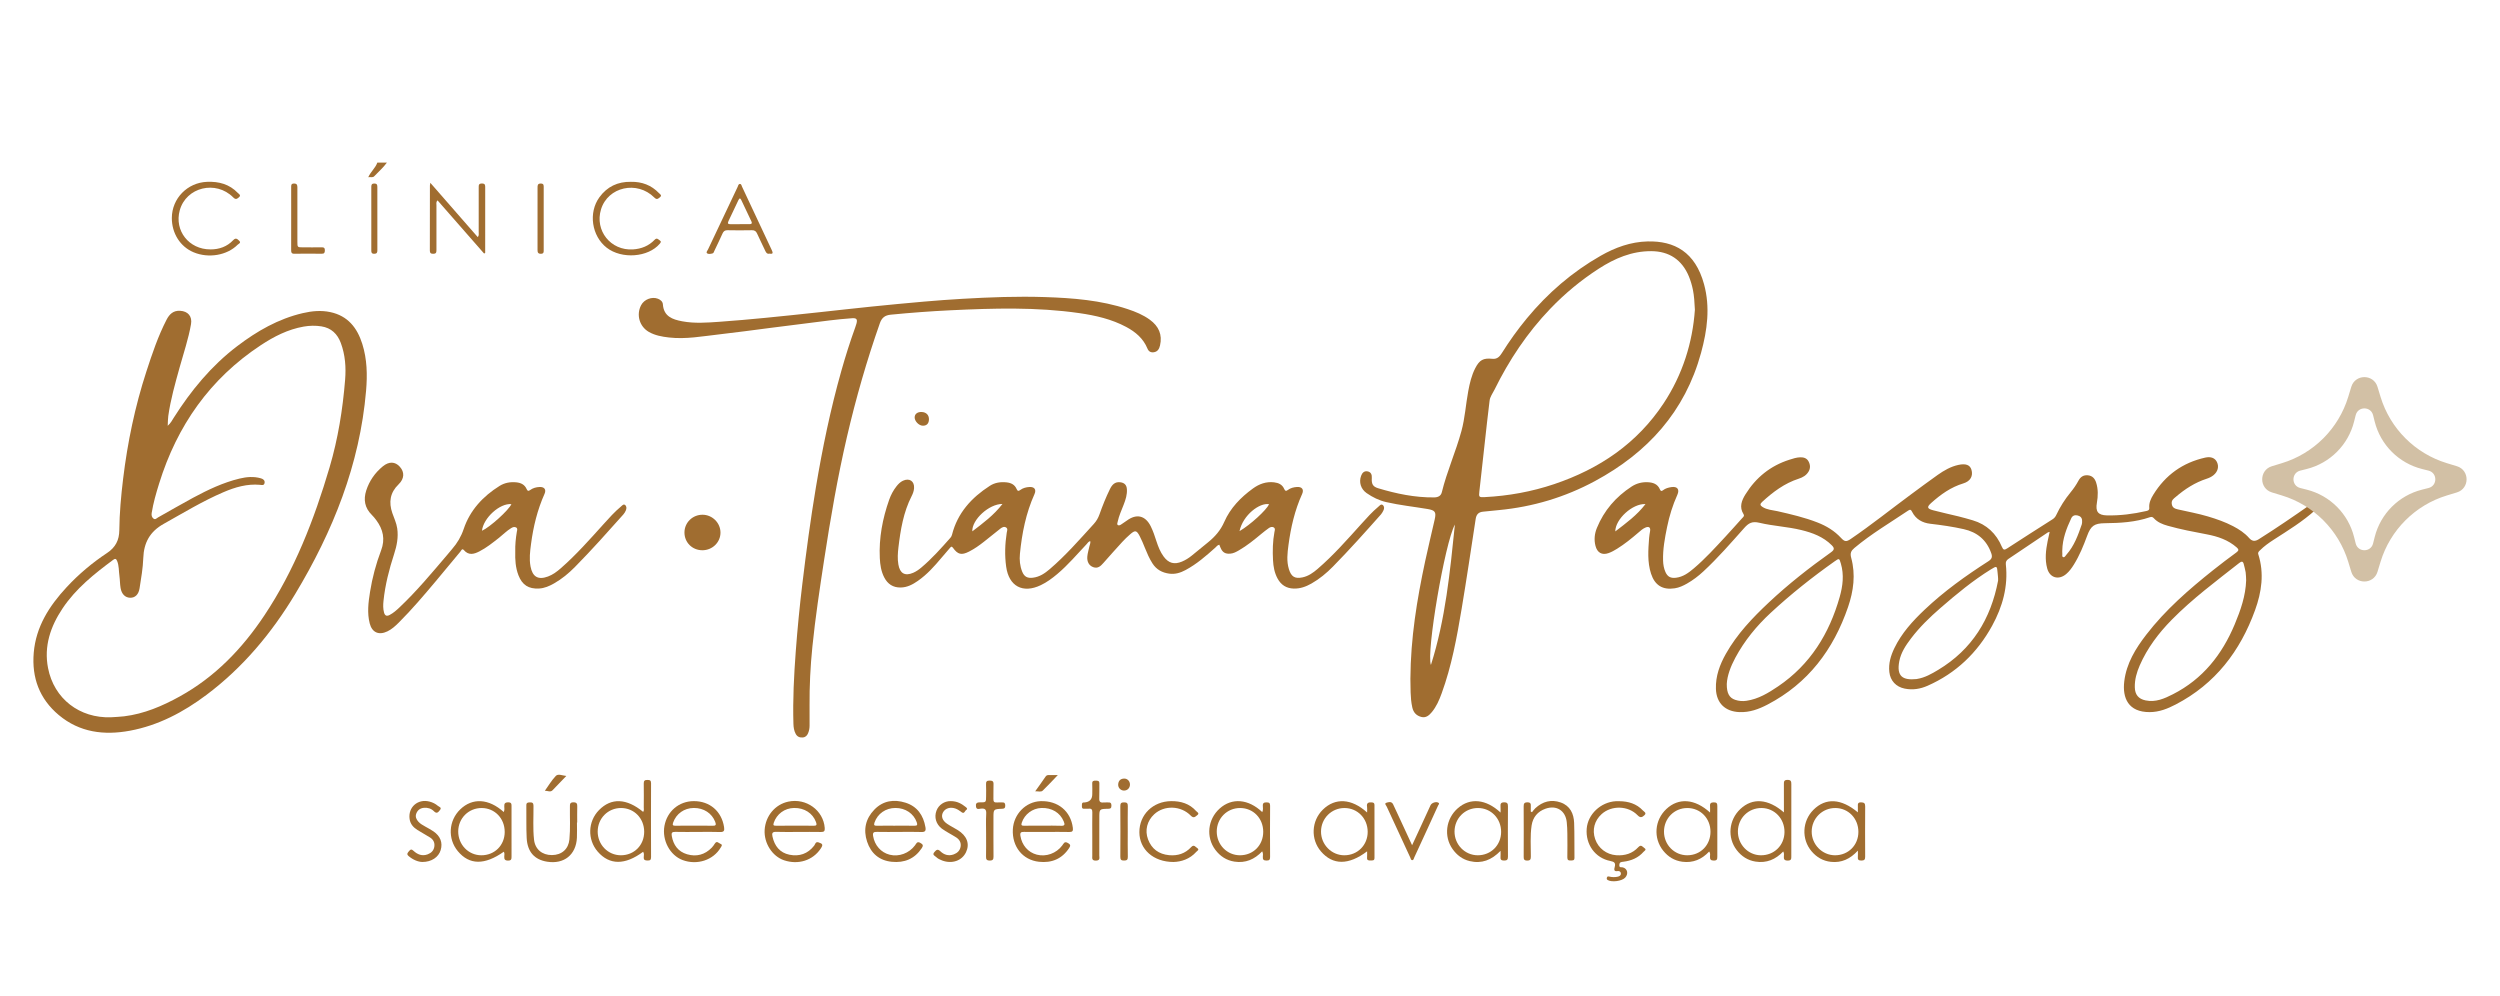<?xml version="1.0" encoding="UTF-8"?> <svg xmlns="http://www.w3.org/2000/svg" version="1.1" viewBox="0 0 3413.11 1360.34"><defs><style> .cls-1 { fill: #d2c0a5; } .cls-2 { fill: #a06d30; } </style></defs><g><g id="Layer_1"><g><path class="cls-2" d="M528.24,221.96c-4.94,6.92-11.46,12.38-17.2,18.56-2.23,2.4-5.05.87-8.27,1.4,3.48-7.75,9.91-12.65,12.38-19.96h13.09Z"></path><path class="cls-2" d="M2798.29,726.15c-1.46.43-2.11.47-2.56.77-17.93,12.05-35.82,24.16-53.77,36.16-2.79,1.87-3.87,4.08-3.5,7.46,3.28,30.03-4.43,57.75-18.72,83.78-20.26,36.93-49.26,64.75-88.06,81.88-10,4.41-20.34,6.12-31.3,3.92-11.78-2.36-19.65-10.69-20.98-22.62-1.3-11.68,1.92-22.34,6.89-32.65,9.91-20.53,24.99-37.05,41.32-52.51,26.59-25.18,56.27-46.38,87.01-66.11,4.88-3.13,5.69-5.94,3.9-11.02-6.37-18.07-19.15-28.67-37.54-32.8-15.06-3.38-30.32-5.57-45.67-7.35-10.72-1.24-19.66-6.11-24.78-16.22-1.27-2.51-2.24-3.9-5.22-1.9-24.82,16.7-50.66,31.92-73.67,51.23-4.5,3.78-6.04,7.05-4.28,13.49,6.2,22.68,3.18,45.22-4.32,67.1-19.91,58.08-54.52,104.21-109.89,133.12-12.04,6.29-24.43,10.88-38.5,10.3-19.38-.81-31.37-12.26-32-31.73-.56-17.41,5.26-33.06,13.63-47.9,15.17-26.92,36.22-49.01,58.54-69.97,26.64-25.02,55.35-47.53,85.1-68.69,4.89-3.48,4.5-5.88.8-9.58-11.53-11.53-26.16-16.93-41.46-20.68-18.85-4.62-38.45-5.44-57.23-9.92-9.92-2.36-14.7.34-20.75,7.13-18.06,20.27-35.85,40.84-55.82,59.33-6.85,6.35-14.26,11.99-22.41,16.61-5.19,2.95-10.61,5.45-16.54,6.37-16.47,2.56-27.24-3.98-32.42-19.9-5.21-16.02-3.86-32.48-2.65-48.88.23-3.15.86-6.26,1.35-9.39.75-4.73-1.49-6.68-6.03-4.88-3.92,1.55-7,4.45-10.16,7.16-9.18,7.89-18.58,15.51-28.87,21.91-3.68,2.29-7.55,4.47-11.62,5.92-9.07,3.23-15.54-.61-17.91-9.93-2.14-8.4-1.25-16.59,1.96-24.43,9.74-23.84,25.87-42.46,47.37-56.47,6.44-4.2,13.63-6.21,21.42-5.95,7.62.25,14.12,2.29,17.35,10.01.93,2.24,2.16,2.51,4.02,1.04,3.38-2.68,7.42-3.74,11.55-4.36,8.05-1.21,11.47,3.08,8.1,10.56-6.37,14.14-10.93,28.85-14.01,43.99-3.08,15.12-5.93,30.3-5.46,45.86.16,5.4,1.05,10.64,3.25,15.58,2.9,6.5,7.2,8.62,14.3,7.78,9.79-1.16,17.23-6.7,24.37-12.75,15.62-13.24,29.34-28.39,43.23-43.37,7.68-8.29,15.17-16.75,22.74-25.15,1.42-1.57,3.55-2.97,1.93-5.55-6.13-9.79-2.54-18.71,2.76-27.22,14.25-22.87,34.03-38.85,59.87-47.09,4.91-1.57,9.79-3.22,15-3.32,4.63-.09,8.76,1.22,11.1,5.52,2.52,4.62,2.84,9.46,0,14.14-3.04,5.02-7.77,7.77-13.2,9.51-19.53,6.29-35.43,18.23-50.28,31.91-3.16,2.91-2.55,4.65.66,6.72,6.24,4.02,13.54,4.2,20.42,5.77,18.52,4.23,37.02,8.52,54.76,15.46,12.13,4.74,23.08,11.34,32.02,21.02,4.92,5.33,7.22,5.57,13.31,1.42,28.2-19.21,54.8-40.58,82.24-60.81,12.13-8.94,24.2-17.96,36.5-26.65,8.59-6.07,17.68-11.31,28.16-13.61,10.02-2.19,15.88-.08,17.86,6.58,2.53,8.51-1.35,15.72-11.03,18.64-16.97,5.12-30.85,15.05-43.8,26.63-6.27,5.61-5.89,7.82,2.48,10.07,11.45,3.09,23.08,5.49,34.6,8.34,6.52,1.62,13,3.44,19.45,5.35,19.13,5.68,32.24,18.15,39.9,36.31,1.87,4.43,3.42,4.51,7.16,2.07,20.59-13.42,41.31-26.62,62.05-39.81,2.29-1.46,3.78-3.28,4.92-5.7,5.24-11.17,11.8-21.53,19.63-31.07,4.04-4.92,7.66-10.11,10.65-15.72,2.77-5.2,6.69-8.07,12.91-7.51,6.31.57,9.6,4.61,11.3,9.92,2.9,9.04,2.65,18.42,1.04,27.63-2.08,11.9,1.47,16.91,13.58,17.19,18.11.42,35.96-1.89,53.6-5.91,2.28-.52,4.63-1.01,4.33-4.46-.58-6.63,2.15-12.43,5.49-17.86,16.51-26.83,40.14-43.81,70.94-50.68,7.61-1.7,13.26.57,15.9,5.95,3.08,6.3,1.37,13.14-4.59,18.04-2.79,2.29-6,3.78-9.43,4.89-15.91,5.16-29.66,14.07-42.24,24.86-2.62,2.25-5.89,4.25-5.42,9.05.55,5.65,4.3,6.98,8.53,7.95,13.69,3.13,27.52,5.61,41,9.63,11.78,3.52,23.36,7.54,34.27,13.26,8.12,4.25,15.78,9.2,21.88,16.17,3.92,4.47,7.89,4.96,13.03,1.73,24.17-15.2,47.69-31.35,71.08-47.71,3.54-2.48,7.92-6.71,11.37-2.54,3.31,4-1.84,7.34-4.79,10.03-17.38,15.84-37.38,28.05-57.03,40.73-6.68,4.31-13.15,8.87-18.78,14.51-1.47,1.48-3.24,2.71-2.34,5.53,8.27,25.94,4.55,51.39-4.43,76.19-20.3,56.04-54.42,100.74-108.25,128.74-11.11,5.78-22.49,10.4-35.48,10.47-29.42.16-37.61-19.33-34.83-42.13,2.97-24.45,15.44-44.67,30.08-63.65,26.1-33.87,58.14-61.67,91.38-88.17,10.39-8.28,21-16.28,31.71-24.13,3.41-2.5,3.28-4.15.32-6.75-11.74-10.3-25.88-15.04-40.84-17.87-17.87-3.38-35.74-6.76-53.28-11.7-7.18-2.02-13.92-4.68-19.03-10.33-1.57-1.74-3.14-2.1-5.27-1.37-19.96,6.86-40.69,7.99-61.54,8.21-14.42.15-19.2,3.55-24.23,17.22-5,13.57-10.44,26.94-18.11,39.28-2.94,4.73-6.18,9.24-10.46,12.87-10.26,8.7-22.43,5.3-25.95-7.62-3.35-12.31-1.92-24.74.55-37.06.81-4.03,1.75-8.04,2.8-12.86ZM2357.47,933.77c-.1,12.83,3.53,19.04,11.54,21.7,4.93,1.64,10.02,2.06,15.24,1.3,16.4-2.38,30.16-10.81,43.4-19.78,43.81-29.7,69.78-71.9,83.99-122.04,4.26-15.04,6.09-30.22,1.57-45.58-2.14-7.28-2.25-7.4-8.33-3.11-30.61,21.64-59.93,44.91-87.43,70.39-19.3,17.88-35.83,38.06-48.31,61.34-6.41,11.95-11.11,24.46-11.67,35.77ZM3066.54,792.37c-.21-3.94-.14-7.53-.67-11.03-.55-3.69-1.69-7.3-2.54-10.95-.98-4.19-2.87-4.44-6.14-1.87-31.59,24.86-63.92,48.85-92.21,77.6-18.03,18.32-33.38,38.64-43.74,62.37-4.14,9.49-6.95,19.34-6.71,29.83.23,10.06,4.99,15.88,14.74,17.91,13.72,2.86,25.61-2.47,37.36-8.45,40.66-20.69,66.99-54.03,84.27-95.32,8.11-19.38,14.97-39.12,15.64-60.09ZM2727.87,792.69c.21-3.91-.4-7.44-.68-11-.74-9.16-1-9.36-8.98-4.42-24.71,15.27-47.02,33.71-68.88,52.69-14.69,12.75-28.66,26.26-40.45,41.83-7.07,9.35-13.6,19.09-15.87,30.89-4.04,20.97,4.85,26.33,23.72,24.39.19-.02.38-.11.58-.14,10.62-1.7,19.76-6.96,28.74-12.35,46.41-27.87,71.97-69.69,81.83-121.88ZM2815.53,751.17c0,1.39-.18,2.8.04,4.15.3,1.84-.94,4.59,1.2,5.3,2.02.67,3.15-1.95,4.41-3.36,10.67-11.98,15.93-26.72,21.01-41.53.49-1.44.34-3.13.36-4.71.04-4.3-2.53-6.51-6.38-7.37-3.7-.83-6.74.36-8.41,3.9-6.51,13.85-11.92,28.03-12.24,43.61ZM2246.5,688.18c-17.7-.95-41.22,20.58-41.24,37.34,14.81-11.37,29.55-22.07,41.24-37.34Z"></path><path class="cls-2" d="M228.98,581.3c4.42-3.99,6.09-7.6,8.16-10.87,23.62-37.29,51.36-70.98,86.7-97.85,27.01-20.54,56.06-37.28,89.53-45.08,12.44-2.9,25-4.11,37.68-1.38,23.82,5.11,36.57,21.31,43.54,43.31,6.63,20.95,7.05,42.4,5.2,64.06-8.61,100.8-45.23,191.92-96.86,277.63-31.96,53.06-71.16,100.16-121.06,137.57-31.39,23.54-65.6,41.69-104.55,48.92-35.11,6.51-68.55,2.45-97.01-21.35-26.42-22.1-37.12-50.97-34.25-85.07,3.02-35.83,21.33-64.05,44.93-89.53,16.51-17.82,35.08-33.38,55.28-46.77,11.45-7.59,16.47-17.56,16.61-30.82.24-23.59,2.38-47.07,5.21-70.45,6.02-49.75,16.22-98.65,31.74-146.37,7.83-24.08,15.87-48.09,27.52-70.69,3.87-7.5,9.07-12.77,18.5-12.26,10.76.58,16.77,7.54,14.93,18.19-3.46,20.12-10.1,39.41-15.53,59.02-6.07,21.9-12.33,43.76-15.51,66.33-.55,3.87-.47,7.84-.78,13.46ZM151.64,979.24c5.93-.42,11.89-.57,17.77-1.29,27.39-3.36,52.26-14.01,76.1-27.2,48.11-26.62,85.07-65.05,115.28-110.35,41.5-62.23,68.13-131.08,89.16-202.32,11.52-39.01,17.93-78.99,21.21-119.47,1.39-17.12.19-34.02-5.84-50.31-4.62-12.48-13.12-20.62-26.54-22.74-8.06-1.28-16.21-1.09-24.26.33-21.49,3.79-40.46,13.52-58.42,25.36-69.58,45.88-114.38,110-138.88,188.97-4.1,13.21-7.98,26.49-10.14,40.19-.47,2.98.06,5.65,2.4,7.54,2.55,2.06,4.42-.51,6.32-1.57,15.91-8.88,31.62-18.13,47.67-26.75,20.25-10.87,40.96-20.8,63.47-26.24,9.71-2.35,19.58-3.21,29.35-.34,2.91.85,5.64,2.71,4.91,6.41-.74,3.78-4.05,2.62-6.34,2.42-17.52-1.53-33.76,3.21-49.55,9.97-28.48,12.18-54.87,28.28-81.83,43.35-18.87,10.55-27.13,25.67-27.87,46.75-.48,13.77-2.94,27.5-5.05,41.17-1.35,8.75-6.34,13.17-12.99,12.95-6.64-.22-11.52-4.92-12.95-13.3-.93-5.45-.81-11.07-1.58-16.55-.96-6.81-.43-13.85-3.16-20.42-1.22-2.95-2.57-3.56-5.26-1.56-25.86,19.2-51,39.15-69.17,66.33-16.52,24.71-25.66,51.52-19.87,81.42,8.13,41.99,43.05,68.8,86.06,67.26Z"></path><path class="cls-2" d="M1925.55,926.26c.32-55.34,8.98-107.78,20.11-159.89,4.09-19.13,8.77-38.12,13.06-57.21,2.29-10.19.63-12.5-9.91-14.27-18.72-3.13-37.64-5.13-56.17-9.37-9.77-2.24-18.66-6.59-26.85-12.3-7.9-5.5-10.8-14.81-7.55-23.61,1.51-4.1,4.28-7.01,8.93-6.06,4.66.95,5.99,4.56,5.69,9.06-.54,8.24,1.45,11.79,8.7,13.97,24.93,7.5,50.23,12.79,76.46,12.5,5.27-.06,9.21-2.04,10.42-7.02,6.96-28.48,19.07-55.3,26.77-83.54,4.87-17.85,5.91-36.26,9.28-54.32,2.03-10.91,4.49-21.7,9.65-31.64,5.75-11.1,10.85-13.99,23.27-12.71,6.46.67,9.91-2.9,12.89-7.65,10.43-16.65,21.84-32.59,34.37-47.72,28.48-34.38,61.73-63.13,100.61-85.29,19.92-11.35,41.08-19.04,64.1-19.59,36.66-.88,65.02,14.41,77.04,58.37,8.63,31.56,4.39,62.82-4.05,93.71-21.91,80.16-72.98,136.36-144.96,175.15-40.93,22.06-84.64,35.13-130.95,39.55-7.29.7-14.57,1.46-21.86,2.19-5.97.59-9,3.77-9.92,9.81-6.27,41.03-12.37,82.09-19.22,123.02-6.52,38.99-13.63,77.9-27.25,115.23-3.33,9.13-7.15,18.08-13.46,25.64-3.66,4.38-7.93,8.15-14.26,6.54-6.7-1.71-10.81-6.04-12.35-12.99-3.04-13.69-2.18-27.58-2.61-39.57ZM2313.94,422.89c-.56-10.53-1-18.83-2.66-26.99-1.3-6.39-3.1-12.67-5.62-18.71-9.4-22.56-26.9-34.2-51.29-34.3-26.58-.11-49.78,9.83-71.58,23.88-24.26,15.64-46.34,33.94-66.31,54.77-31.4,32.75-56.21,70.03-76.19,110.63-2.42,4.92-6.03,9.32-6.66,15.09-1.05,9.63-2.33,19.23-3.4,28.86-3.53,31.63-6.97,63.27-10.54,94.89-.86,7.59-.56,8.07,7.33,7.67,32.38-1.65,64.04-7.37,94.77-17.71,61.69-20.76,113.28-55.51,149.56-110.48,25.94-39.3,39.48-82.89,42.6-127.6ZM1986.29,716.12c-13.72,25.11-39.33,175.07-32.73,191.7,19.87-62.36,26.08-127.09,32.73-191.7Z"></path><path class="cls-2" d="M1664.73,743.67c-2.65.47-3.85,2.47-5.43,3.88-12.71,11.39-25.55,22.6-40.73,30.71-6.92,3.7-14.1,6.02-22.21,4.91-9.81-1.34-17.55-5.55-22.98-14.01-4.31-6.72-7.39-13.97-10.36-21.32-2.14-5.31-4.32-10.64-6.95-15.72-4.31-8.31-6.35-8.66-13.23-2.59-3.71,3.27-7.33,6.69-10.67,10.34-8.7,9.5-17.28,19.12-25.8,28.78-3.7,4.2-7.52,7.9-13.73,5.69-5.8-2.06-8.9-7.38-8.16-14.87.44-4.49,1.83-8.88,2.75-13.32.5-2.42,1.88-4.71,1.25-7.43-2.53.54-3.55,2.65-5,4.19-13.07,13.83-25.35,28.42-39.97,40.72-6.99,5.89-14.3,11.31-22.6,15.27-24.58,11.74-43.56,1.52-47.25-25.36-2.12-15.43-1.59-30.78.77-46.13.37-2.38,1.87-5.41-.67-7.16-2.86-1.97-5.81-.25-8.18,1.6-7.49,5.86-14.82,11.92-22.3,17.8-6.39,5.03-13.03,9.74-20.31,13.42-10.31,5.22-15.32,4.08-21.95-5.24-1.84-2.58-2.85-1.18-4.03.17-3.92,4.48-7.8,8.98-11.62,13.54-9.69,11.58-19.74,22.8-32.23,31.5-7.04,4.9-14.47,8.91-23.45,9.05-10.47.17-17.74-4.68-22.45-13.73-4.3-8.26-5.63-17.33-6.07-26.41-1.31-27.44,3.72-53.95,12.82-79.75,2.32-6.57,5.59-12.68,9.9-18.19,2.45-3.14,5.21-5.98,8.91-7.7,8.81-4.09,15.83.61,15.15,10.21-.27,3.79-1.55,7.32-3.28,10.7-11.27,22.07-15.21,46.03-18.08,70.25-.91,7.67-1.39,15.33-.09,23.08,2.07,12.29,8.9,16.31,20.2,11.47,4.05-1.74,7.62-4.23,10.97-7.04,14.64-12.27,27.25-26.53,39.88-40.77,1.07-1.21,1.77-2.52,2.18-4.13,7.5-29.77,26.6-50.68,51.68-66.84,6.88-4.43,14.7-5.57,22.85-4.7,6.17.66,11.15,3.15,13.64,8.99,1.41,3.32,2.8,3.04,5.23,1.27,3.62-2.64,7.92-3.69,12.29-3.94,6.86-.39,9.73,3.46,6.91,9.73-11.68,25.93-17.11,53.35-19.87,81.43-.82,8.39-.05,16.64,3.13,24.49,2.82,6.95,7.16,9.1,14.54,8.21,9.12-1.1,16.3-5.95,22.96-11.65,21.92-18.74,40.8-40.46,60.17-61.69,3.55-3.89,6.03-8.12,7.79-13.09,4.15-11.75,8.79-23.33,14.28-34.53,2.82-5.77,6.69-10.34,14.24-9.35,5.59.74,8.5,3.73,8.91,9.29.56,7.52-1.73,14.46-4.39,21.31-3,7.74-6.5,15.3-8.23,23.48-.32,1.52-1.23,3.39.29,4.4,1.33.87,3.1.08,4.45-.81,2.64-1.74,5.29-3.47,7.83-5.35,13.23-9.8,25.26-6.95,32.63,7.81,3.28,6.57,5.52,13.54,7.79,20.49,2.4,7.36,5.2,14.54,9.84,20.83,6.73,9.11,14.52,11.26,24.99,6.85,4.77-2.01,9.15-4.75,13.18-8,7.56-6.09,15.04-12.3,22.57-18.42,9.4-7.65,16.94-16.2,22.03-27.83,8.22-18.81,22.44-33.45,39.07-45.51,8.58-6.22,18.04-9.74,28.95-8.45,6.15.73,11.15,3.07,13.71,8.9,1.34,3.05,2.6,3.4,5.19,1.46,3.59-2.69,7.9-3.72,12.27-4.01,6.89-.45,9.87,3.41,7.07,9.59-10.06,22.2-15.44,45.64-18.63,69.63-1.46,10.97-2.79,22.01.58,32.97,3.17,10.3,8.12,13.46,18.63,11.22,8-1.7,14.47-6.32,20.52-11.51,21.71-18.67,40.54-40.16,59.67-61.35,7.44-8.24,14.82-16.55,23.39-23.67,1.65-1.37,3.62-4.13,5.96-2.22,2.29,1.87,2.22,4.96.73,7.66-.95,1.72-1.82,3.55-3.11,5-21.46,24.16-42.98,48.27-65.63,71.33-8.77,8.93-18.38,16.92-29.33,23.14-7.51,4.26-15.35,7.16-24.23,6.91-10.12-.29-17.3-4.97-22.05-13.66-4.27-7.82-5.8-16.44-6.25-25.13-.66-12.86-.42-25.73,1.95-38.48.37-1.97,1.5-4.54-.74-6.05-2.44-1.64-5.04-.64-7.2.93-3.37,2.44-6.67,4.97-9.86,7.63-9.76,8.12-19.59,16.13-30.62,22.51-3.77,2.18-7.58,4.3-12.1,4.61-6.67.45-10.37-1.78-13.02-7.98-.61-1.43-1.17-2.88-1.74-4.3ZM1368.62,688.02c-18.51-.1-41.91,21.64-41.19,37.41,14.66-11.22,29.26-21.92,41.19-37.41ZM1692.24,725.14c14.8-8.67,36.54-28.56,40.42-36.77-12.91-2.46-35.78,14.8-40.42,36.77Z"></path><path class="cls-2" d="M1105.25,963.83c0,8.92-.04,17.84.02,26.75.02,3.63-.65,7.1-2.02,10.41-1.37,3.3-3.55,5.59-7.48,5.85-4.2.28-7.41-1.18-9.41-4.86-2.32-4.27-2.99-8.97-3.14-13.75-.98-33.11.74-66.11,3.2-99.13,2.28-30.59,5.27-61.11,8.93-91.54,5.31-44.15,11.2-88.24,18.54-132.12,8.97-53.64,19.95-106.81,34.76-159.16,5.65-19.98,11.89-39.77,18.96-59.3.61-1.67,1.17-3.36,1.64-5.08,1.62-5.89.32-7.88-5.9-7.45-10.46.72-20.91,1.78-31.32,3.06-26.71,3.27-53.4,6.72-80.09,10.12-23.36,2.97-46.68,6.27-70.07,8.87-22.78,2.54-45.48,6.91-68.61,4.24-9.5-1.1-18.83-2.74-27.27-7.51-12.95-7.33-17.62-23.43-10.72-36.58,4.18-7.98,14.7-11.99,22.94-8.82,3.63,1.39,6.53,3.97,6.78,7.62,1.16,16.62,13.16,20.7,26.39,23.19,16.72,3.14,33.61,1.87,50.39.7,21.13-1.47,42.24-3.4,63.33-5.43,24.43-2.36,48.83-5.02,73.24-7.62,24.01-2.56,47.99-5.34,72.02-7.78,23.83-2.43,47.69-4.7,71.55-6.78,17.37-1.51,34.76-2.78,52.16-3.79,37.42-2.17,74.89-3.6,112.37-2.37,38.24,1.26,76.33,4.22,113.01,16.4,10.75,3.57,21.21,7.84,30.42,14.57,11.99,8.76,17.31,20.31,13.81,35.19-1.05,4.46-3.09,8.24-8.15,9.12-4.26.75-7.32-.89-9-4.98-5.64-13.75-16.24-22.71-28.95-29.5-20.02-10.69-41.81-15.67-64-18.88-58.38-8.44-117.01-6.69-175.67-3.91-27.32,1.3-54.56,3.37-81.77,6.02-7.91.77-12.24,4.05-14.93,11.69-17.85,50.76-32.66,102.37-44.84,154.77-12.9,55.47-22.54,111.54-31.16,167.81-6.05,39.48-12.03,78.97-16.08,118.7-2.75,26.99-4.11,54.1-3.9,81.26Z"></path><path class="cls-2" d="M703.46,753.27c-.24-9.14.63-18.18,2.14-27.18.33-1.97,1.5-4.52-.95-5.95-2.28-1.33-4.6-.43-6.73.85-6.16,3.7-11.13,8.91-16.73,13.31-8.58,6.73-17.09,13.6-26.85,18.57-7.21,3.67-14.45,5.76-20.98-1.79-2.55-2.95-3.68.63-4.79,1.95-11.21,13.36-22.21,26.9-33.44,40.25-16.34,19.41-32.72,38.79-50.72,56.73-4.64,4.62-9.45,9.04-15.45,11.94-11.73,5.66-20.99,1.67-24.21-10.86-3.68-14.33-1.82-28.76.45-43.03,3.08-19.36,8.16-38.31,15.1-56.61,5.81-15.33,2.75-28.66-6.56-41.26-1.88-2.54-3.89-5.04-6.14-7.25-9.68-9.53-11.61-20.88-7.58-33.34,4.25-13.11,11.93-24.14,22.57-32.87,8.56-7.02,16.86-6.61,23.22.44,6.76,7.49,6.32,16.39-1.7,24.15-11.64,11.26-13.6,24.37-8.47,39.19,2.38,6.89,5.6,13.47,6.67,20.84,1.76,12.1-.53,23.62-4.23,34.99-6.79,20.91-12.27,42.11-14.51,64.04-.55,5.33-.7,10.67.75,15.94,1.18,4.29,3.65,5.34,7.57,3.3,5.17-2.68,9.45-6.52,13.63-10.47,23.53-22.25,44.19-47.11,65.13-71.72,2.18-2.57,4.28-5.21,6.49-7.75,7.13-8.19,12.36-16.91,15.99-27.67,8.55-25.4,26.19-44.42,48.88-58.6,6.92-4.33,14.64-5.71,22.82-4.91,6.41.62,11.5,3.13,14.16,9.18,1.22,2.78,2.39,3.11,4.77,1.36,3.78-2.79,8.24-3.96,12.82-4.18,6.58-.31,9.5,3.45,6.87,9.33-9.79,21.86-15.35,44.82-18.46,68.45-1.34,10.2-2.63,20.36-.69,30.71,2.66,14.18,10.34,18.79,23.9,13.7,6.59-2.48,12.16-6.63,17.4-11.21,21.1-18.45,39.6-39.41,58.32-60.18,7.57-8.39,15.08-16.84,23.8-24.09,1.56-1.3,3.51-3.77,5.53-2.24,2.32,1.75,2.4,4.72,1.14,7.6-.89,2.03-1.98,3.86-3.44,5.5-21.63,24.27-43.25,48.56-66.09,71.7-8.51,8.62-17.83,16.34-28.43,22.36-6.41,3.64-13.05,6.6-20.61,6.99-14.13.73-22.88-4.81-28.02-18.11-4-10.34-4.66-21.18-4.35-32.12ZM658,724.62c10.74-4.77,36.59-28.15,40.21-36.37-15.78-1.53-38.27,18.81-40.21,36.37Z"></path><path class="cls-2" d="M2435.49,1109.15c0-13.49.07-25.96-.04-38.42-.03-3.51,0-5.94,4.83-6,4.92-.06,5.34,2.13,5.33,6.11-.12,32.69-.09,65.38-.03,98.07,0,3.43.15,5.97-4.75,6-4.8.03-5.78-1.87-5.39-5.99.17-1.87.52-3.9-.88-6.44-10.4,10.9-22.79,16.21-37.83,13.81-10.74-1.71-19.17-7.24-25.7-15.74-13.07-17.01-10.88-41.17,5-56.07,16.58-15.56,37.71-14.17,59.49,4.66ZM2403.93,1167.66c18.2.17,32.13-13.46,32.34-31.61.21-18.23-13.48-32.7-31.15-32.91-17.95-.21-32.13,13.61-32.46,31.63-.33,17.87,13.79,32.73,31.26,32.89Z"></path><path class="cls-2" d="M878.07,1108.44c1.51-1.94.8-4.2.82-6.28.08-10.89.16-21.78-.01-32.67-.06-3.75,1.54-4.7,4.98-4.67,3.27.03,5.01.46,4.99,4.48-.15,33.66-.15,67.32,0,100.98.02,3.91-1.51,4.58-4.89,4.54-3.28-.04-5.28-.56-5.1-4.51.11-2.43.83-5.1-.85-7.42-24.73,18.42-45.91,18.32-61.99-.21-14.26-16.43-13.51-41.13,1.72-56.67,16.75-17.08,37.66-16.26,60.34,2.43ZM815.99,1135.26c-.02,18.01,14.05,32.39,31.71,32.39,18.14,0,31.81-13.8,31.77-32.1-.04-18.35-13.69-32.37-31.55-32.42-17.85-.04-31.9,14.1-31.92,32.12Z"></path><path class="cls-2" d="M2048.62,1109.31c0-3.5.17-5.85-.04-8.17-.34-3.79.51-5.78,5.03-5.76,4.43.01,5.15,1.83,5.12,5.69-.15,22.78-.16,45.56.01,68.33.03,4.07-1.07,5.48-5.29,5.48-4.12,0-5.22-1.57-4.87-5.26.2-2.11.04-4.26.04-8.03-12.33,12.74-25.93,17.92-42.16,14.01-9.88-2.38-17.51-8.19-23.31-16.38-12.37-17.44-9.23-41.51,7.18-55.84,16.61-14.5,38.34-12.63,58.28,5.92ZM2017.44,1167.66c18.1.04,31.97-13.85,31.96-32,0-18.25-13.78-32.46-31.54-32.52-17.86-.07-31.97,14.02-32.08,32.02-.11,17.89,14.09,32.46,31.66,32.5Z"></path><path class="cls-2" d="M1866.44,1109.24c0-3.23.31-5.44-.06-7.52-1.03-5.84,2.1-6.64,6.8-6.23,2.59.23,3.32,1.4,3.31,3.79-.05,23.96-.08,47.92.02,71.87.02,4.18-2.73,3.48-5.24,3.58-2.78.12-5.23.05-4.88-3.9.23-2.65.04-5.34.04-8.56-25.33,19.14-46.83,18.98-63.02.11-14.26-16.63-13.1-41.64,2.65-57.07,16.82-16.48,39.18-15.34,60.36,3.92ZM1835.37,1167.66c18.08,0,31.95-13.99,31.86-32.11-.09-18.27-13.87-32.37-31.66-32.41-17.77-.04-32,14.23-32.05,32.13-.05,17.8,14.3,32.4,31.85,32.39Z"></path><path class="cls-2" d="M1428.94,1135.8c-10.3,0-20.61.12-30.91-.06-4.03-.07-5.64.76-4.92,5.37,1.97,12.63,10.35,22.58,22.41,25.7,12.71,3.3,26.62-1.74,34.73-12.58,1.9-2.54,2.92-6.15,7.66-3.35,3.4,2,4.05,3.38,1.85,6.74-9.84,15.04-24.01,20.84-41.34,18.91-22.35-2.49-36.8-20.72-35.64-44.12,1.04-20.94,17.7-37.93,37.86-38.63,23.84-.82,41.32,13.75,44.07,36.52.5,4.11-.49,5.68-4.87,5.57-10.3-.25-20.6-.08-30.91-.07ZM1424,1127.28c8.1,0,16.22-.3,24.3.1,5.71.29,5.69-1.77,3.88-6.1-4.92-11.81-16.2-18.69-30.43-18.19-12.2.43-22.97,8.56-26.76,20.02-.99,2.99-.65,4.29,2.92,4.22,8.69-.18,17.39-.06,26.09-.05Z"></path><path class="cls-2" d="M1227.52,1135.8c-10.1,0-20.21.16-30.31-.07-4.34-.1-5.99.81-5.2,5.67,2.02,12.49,10.58,22.48,22.64,25.51,12.65,3.18,26.54-2,34.64-12.89,1.76-2.37,2.65-5.84,7.19-3.27,3.61,2.04,4.37,3.54,2,7.11-9.8,14.75-23.77,20.4-40.89,18.71-17.19-1.69-28.5-11.51-33.8-27.53-5.4-16.33-2.09-31.42,10.07-43.86,11.91-12.19,26.74-14.22,42.29-9.34,16.1,5.06,24.49,17.15,27.31,33.52.84,4.9-.37,6.71-5.63,6.52-10.09-.37-20.2-.11-30.31-.1ZM1222.17,1127.28c8.7,0,17.4-.16,26.09.07,4.24.11,4.5-1.37,3.27-4.87-4.18-11.8-15.43-19.44-29.02-19.41-13.4.03-24.45,7.86-28.62,19.95-1.28,3.71-.03,4.38,3.38,4.32,8.3-.16,16.6-.05,24.9-.05Z"></path><path class="cls-2" d="M952.74,1135.8c-10.3,0-20.61.17-30.91-.08-4.39-.1-5.43,1.4-4.7,5.57,2.15,12.41,8.72,21.39,20.84,24.98,12.74,3.78,24.29.69,33.73-8.97,1.64-1.68,2.99-3.69,4.29-5.68,2.76-4.22,5.09-.52,7.5.37,3.55,1.31,1.46,3.4.44,5.14-10.04,17.19-32.25,24.45-52.03,17.05-17.33-6.49-28.28-27.08-24.77-46.59,3.6-19.99,19.84-33.76,39.93-33.86,21.95-.11,38.16,13.85,41.47,35.47.7,4.59.1,6.93-5.46,6.71-10.09-.41-20.21-.12-30.31-.11ZM947.73,1127.28c8.3,0,16.61-.19,24.9.08,4.51.15,5.48-1.02,3.81-5.34-4.53-11.74-15.63-19.08-29.35-18.95-13.07.13-23.81,7.85-28.07,19.85-1.26,3.55-.4,4.49,3.22,4.41,8.49-.18,17-.06,25.49-.06Z"></path><path class="cls-2" d="M1089.96,1135.8c-10.11,0-20.22.26-30.31-.11-5.26-.19-6.02,1.96-5.05,6.35,2.83,12.94,10.03,22.2,23.25,24.88,13.41,2.71,25.02-1.25,33.72-12.43,1.46-1.87,1.72-5.75,5.83-4.46,6,1.88,6.54,3.32,3.01,8.6-10.73,16.07-30.56,22.38-49.92,15.88-16.19-5.44-27.71-23.48-26.56-41.57,1.22-19.07,14.3-34.68,32.27-38.51,24.48-5.22,47.97,11.87,49.76,35.94.32,4.29-.91,5.58-5.09,5.49-10.3-.21-20.61-.07-30.91-.06ZM1085.03,1127.28c8.51,0,17.03-.2,25.54.08,4.56.15,4.81-1.41,3.43-5.14-4.42-11.96-15.81-19.38-29.87-19.15-12.99.22-23.76,8.28-27.79,20.32-1.25,3.73.26,3.94,3.16,3.91,8.51-.08,17.03-.03,25.54-.03Z"></path><path class="cls-2" d="M687.75,1108.62c1.28-2.8.85-5.21.72-7.5-.22-3.84.74-5.66,5.17-5.74,4.92-.09,4.74,2.54,4.72,5.97-.08,22.58-.09,45.16.01,67.74.02,3.57-.08,5.88-4.86,5.82-4.58-.06-5.21-2.09-5.05-5.8.09-2.06.71-4.31-.67-6.29-26.19,18.49-47.01,18.21-62.77-.79-14.06-16.94-12.61-41.69,3.35-57.06,16.7-16.08,38.93-14.82,59.38,3.66ZM689.04,1135.79c.04-18.41-13.49-32.52-31.3-32.65-17.91-.13-32.06,13.9-32.16,31.89-.1,18.04,13.9,32.55,31.48,32.63,18.2.08,31.95-13.61,31.99-31.87Z"></path><path class="cls-2" d="M1723.3,1108.71c1.43-3.14.89-5.94.77-8.61-.18-3.83,1.6-4.68,5-4.65,3.28.03,4.96.57,4.93,4.55-.19,23.37-.17,46.75-.02,70.12.02,3.68-1.16,4.71-4.73,4.73-3.78.02-5.46-1.02-5.18-5.02.16-2.26.65-4.69-.88-7.55-10.38,11.02-22.78,16.37-37.81,14.06-10.94-1.68-19.54-7.33-26.13-16.09-13.05-17.35-10.47-41.7,5.91-56.42,16.64-14.96,39.12-13.22,58.15,4.88ZM1724.62,1135.58c-.03-18.4-13.62-32.39-31.51-32.44-17.86-.05-31.93,14.08-31.95,32.1-.02,18.01,14.05,32.41,31.69,32.42,18.16.01,31.8-13.75,31.77-32.08Z"></path><path class="cls-2" d="M2334.66,1109.32c0-3.78.18-6.31-.04-8.81-.36-3.97,1.42-5.02,5.18-5.1,4.12-.08,4.8,1.67,4.78,5.29-.14,22.95-.13,45.91-.01,68.87.02,3.54-.51,5.32-4.74,5.32-4.34,0-5.5-1.68-5.25-5.61.13-2.07.66-4.34-1.11-6.77-9.96,10.67-22.06,15.91-36.67,13.98-10.71-1.41-19.34-6.67-26.08-15.05-13.78-17.13-11.91-41.76,4.28-56.95,16.66-15.62,38.81-14.18,59.64,4.82ZM2271.75,1135.39c.03,18,14.14,32.31,31.83,32.27,18.09-.03,31.73-13.92,31.65-32.22-.08-18.34-13.77-32.3-31.68-32.29-17.82,0-31.82,14.2-31.8,32.25Z"></path><path class="cls-2" d="M2536.46,1109.04c0-3.07.08-5.54-.02-8.01-.13-3.16-.23-5.77,4.4-5.63,3.96.12,5.62,1.09,5.59,5.38-.17,22.97-.15,45.95-.02,68.93.02,3.83-1.21,5.12-5.11,5.16-3.99.04-5.3-1.34-4.88-5.14.25-2.28.05-4.61.05-8.45-10.58,11.57-22.45,16.9-36.81,15.35-10.74-1.16-19.47-6.24-26.44-14.45-13.99-16.5-12.84-41.32,2.64-56.67,16.71-16.56,37.72-15.54,60.6,3.55ZM2505.24,1167.66c18.17.02,31.96-13.8,31.92-32.01-.04-18.33-13.72-32.44-31.53-32.51-17.76-.07-32.11,14.19-32.22,32.04-.11,17.72,14.34,32.46,31.83,32.48Z"></path><path class="cls-2" d="M660.94,346.18c-21.15-24.15-42.3-48.3-63.59-72.61-2.32,2.43-1.49,4.71-1.49,6.73-.07,20.41-.1,40.82,0,61.23.02,3.42-.75,5.05-4.6,4.96-3.36-.08-4.43-1.16-4.41-4.51.11-29.52.07-59.05.09-88.57,0-.71.19-1.43.54-3.85,22.18,25.4,43.41,49.7,64.82,74.22,1.94-2.63,1.23-4.87,1.24-6.92.06-20.21.07-40.42.01-60.63,0-3.16-.24-5.71,4.4-5.71,4.57,0,4.48,2.42,4.48,5.65-.06,29.71-.03,59.42-.03,89.13-.49.29-.97.58-1.46.87Z"></path><path class="cls-2" d="M2210.79,1093.83c12.33.12,23.51,3.43,32.16,12.68,1.45,1.54,5.54,3.33,2.14,6.41-2.7,2.45-5.22,4.42-9.27.21-12.89-13.41-35.62-13.89-49.12-1.76-9.9,8.89-13.22,21.54-8.96,34.05,4.32,12.68,15.55,21.23,28.87,22.17,11.74.83,22.08-2.26,30.13-11.03,3.87-4.22,5.98-.22,8.36,1.33,3.36,2.2-.12,3.76-1.22,5.02-7.26,8.35-16.85,12.24-27.59,13.57-2.84.35-5.25.26-5.51,4.32-.28,4.36,2.77,2.86,4.7,3.36,6.45,1.66,8.12,8.9,3.21,14.11-4.42,4.68-18.05,6.5-23.66,3.26-1.55-.9-1.65-2.03-1.19-3.48.57-1.82,1.84-1.62,3.33-1.28,3.91.89,7.89,1.02,11.78.04,2.17-.54,4.18-1.77,3.93-4.49-.23-2.53-2.47-3.46-4.32-3.11-5.68,1.06-4.85-2.71-4.07-5.58,1.53-5.65-.63-7.13-6.06-8.2-20.68-4.05-33.92-22.6-32.19-44.12,1.58-19.71,19.17-36.28,39.79-37.47,1.58-.09,3.17-.01,4.76-.01Z"></path><path class="cls-2" d="M287.27,340.51c12.07.03,22.74-3.8,31.05-12.58,3.71-3.92,5.81-1.51,8.19.72,3.19,2.99-.78,4.15-2.02,5.4-14.55,14.68-39.91,18.93-60.32,10.32-18.17-7.66-29.68-25.91-29.57-46.87.14-26.68,21.28-48.15,48-49.25,16.24-.67,30.63,3.18,42.13,15.2,1.47,1.54,4.92,3.02,1.33,6.04-2.69,2.26-4.41,3.28-7.66,0-23.73-23.91-64.32-13.96-73,17.69-7.6,27.74,12.55,53.41,41.87,53.31Z"></path><path class="cls-2" d="M861.3,248.23c15.02-.3,28,4.52,38.43,15.49,1.36,1.43,4.54,2.94,1.21,5.61-2.46,1.97-4.14,3.85-7.62.36-23.54-23.57-63.35-14.62-72.77,16.11-8.87,28.96,13.23,56.6,43.53,54.7,11.61-.73,21.63-4.75,29.64-13.12,3.09-3.23,4.67-.73,6.88.69,2.47,1.59,1.65,2.9.12,4.7-15.77,18.61-51.87,21.36-72.39,5.43-20.54-15.94-25.31-47.8-9.99-68.89,10.52-14.48,25.03-21.4,42.97-21.08Z"></path><path class="cls-2" d="M1050.73,346.26c-3.38.77-4.72-1.11-5.91-3.71-3.64-7.9-7.63-15.64-11.16-23.58-1.49-3.35-3.39-4.73-7.15-4.66-11.09.23-22.19.23-33.29,0-3.57-.07-5.37,1.33-6.76,4.39-3.57,7.93-7.34,15.77-11.1,23.61-.66,1.38-1,3.31-2.69,3.71-2.48.59-5.56,1.3-7.43-.31-1.55-1.33.63-3.58,1.43-5.26,13.4-28.43,26.86-56.83,40.35-85.22.73-1.54.97-3.92,2.97-4.08,2.21-.18,2.41,2.33,3.11,3.82,13.54,28.8,26.99,57.64,40.54,86.44,1.66,3.54,2.09,5.85-2.89,4.85ZM1009.79,306.06s0-.03,0-.04c4.54,0,9.08.01,13.62,0,2.54,0,3.77-.98,2.51-3.62-4.64-9.79-9.3-19.57-13.92-29.36-1.36-2.89-2.62-2.51-3.83.06-4.55,9.61-9.01,19.27-13.68,28.83-1.7,3.48-.1,4.15,2.86,4.15,4.15,0,8.29,0,12.44,0Z"></path><path class="cls-2" d="M2091.55,1108.84c1.5-1.81,2.81-3.81,4.52-5.39,9.99-9.26,21.7-12.42,34.61-7.91,12.9,4.51,17.91,15.24,18.4,27.94.61,15.83.21,31.7.44,47.55.06,4.11-2.46,3.6-5.07,3.74-3.1.17-4.72-.56-4.66-4.19.19-10.9.14-21.8.02-32.7-.06-5.14-.28-10.3-.81-15.42-1.64-15.76-13.95-23.67-28.97-18.38-10.8,3.8-17.33,11.65-19.03,23.02-2.09,13.98-.93,28.1-1.03,42.15-.03,3.83-.59,5.68-5.09,5.64-4.37-.04-4.69-2.08-4.68-5.48.08-22.79.12-45.58-.03-68.37-.02-3.9.78-5.66,5.18-5.66,4.43,0,4.76,2.21,4.56,5.55-.14,2.33-.03,4.68-.03,7.02.55.3,1.1.59,1.66.89Z"></path><path class="cls-2" d="M958.95,751.23c-13.86-.01-24.56-10.64-24.5-24.33.06-13.49,11.13-24.27,24.8-24.16,13.25.11,24.25,11.01,24.39,24.16.14,13.38-10.99,24.33-24.7,24.32Z"></path><path class="cls-2" d="M1602.24,1176.83c-27.83,0-46.66-17.49-46.73-40.6-.08-24.02,18.49-42.22,43.37-42.49,13.25-.14,25.12,3.38,34.18,13.58,1.14,1.29,5.02,2.99,1.57,5.52-2.51,1.84-4.73,5.02-8.85.78-13.56-13.95-36.35-14.55-50.02-1.93-9.68,8.94-13.03,21.94-8.43,34.21,4.94,13.16,14.79,20.25,28.66,21.61,11.71,1.15,22.1-2.15,30.16-10.93,3.87-4.21,5.96-.28,8.37,1.27,3.42,2.2-.08,3.78-1.17,5.01-9.05,10.2-20.94,13.71-31.1,13.95Z"></path><path class="cls-2" d="M787.68,1122.94c0,6.93.29,13.88-.05,20.8-1.16,23.25-17.57,36.37-40.62,32.7-17.3-2.75-26.99-13.39-27.97-32.34-.76-14.83-.21-29.72-.46-44.58-.06-3.84,1.99-3.96,4.85-4.07,3.43-.14,4.88.81,4.91,4.62.14,15.45-.96,30.92.75,46.34,1.44,12.95,10.94,21.05,24.39,20.98,13.49-.07,22.63-8.22,23.91-21.37,1.44-14.83.48-29.71.69-44.56.05-3.36-.25-6.05,4.7-6.1,4.98-.06,5.42,2.28,5.31,6.18-.19,7.13-.06,14.27-.06,21.4h-.34Z"></path><path class="cls-2" d="M1297.8,1093.73c8.95-.08,14.98,3.58,20.67,8.07,1.54,1.22,2.9,2.55.59,4.05-1.93,1.26-2.47,5.82-6.27,3.01-2.55-1.89-5.07-3.77-8.09-4.9-7.07-2.64-14.05-.62-17.21,5.02-2.96,5.29-1.1,11.18,5.5,15.68,4.57,3.11,9.59,5.55,14.31,8.45,12.87,7.9,17.01,18.93,11.53,30.42-5.56,11.65-19.11,16.31-32.58,11.27-3-1.12-5.91-2.51-8.17-4.73-1.76-1.73-5.89-2.83-2.36-6.8,2.64-2.96,4.31-4.73,8.18-.99,4.9,4.74,11.19,6.73,18.11,4.21,4.98-1.82,8.52-5.17,9.44-10.52.94-5.46-1.45-9.68-5.95-12.65-3.14-2.06-6.48-3.8-9.7-5.75-3.38-2.05-6.92-3.91-10.04-6.32-7.89-6.09-10.56-15.49-7.27-24.38,3.01-8.14,10.98-13.21,19.31-13.15Z"></path><path class="cls-2" d="M1927.87,1153.93c3.94-8.51,7.25-15.61,10.53-22.74,4.88-10.6,9.72-21.22,14.62-31.8,1.55-3.35,7.36-5.31,10.44-3.65,2.44,1.31.42,2.82-.07,3.92-5.01,11.19-10.17,22.32-15.29,33.46-5.78,12.58-11.56,25.16-17.38,37.72-.63,1.35-.77,3.51-2.68,3.48-1.87-.03-2.03-2.17-2.66-3.53-10.75-23.14-21.49-46.28-32.12-69.47-.75-1.64-3.59-4.32-.7-5.29,2.86-.96,7.23-2.43,9.38,2.06,3.17,6.6,6.21,13.25,9.28,19.89,5.32,11.47,10.62,22.95,16.63,35.95Z"></path><path class="cls-2" d="M576.64,1176.83c-6.01-.2-12.76-2.96-18.73-8.05-3.25-2.77-1.4-4.46.47-6.74,1.98-2.42,3.36-3.07,6.03-.57,5.51,5.14,12,7.78,19.57,4.87,4.91-1.89,8.34-5.31,9.04-10.8.66-5.25-1.48-9.37-5.83-12.12-5.68-3.58-11.64-6.73-17.32-10.31-5.53-3.49-9.7-8.12-10.67-14.95-2.3-16.13,11.24-27.98,27.21-23.81,4.27,1.11,8.21,3.06,11.51,5.92,1.55,1.34,5.68,2.08,2.76,5.59-2.17,2.61-4.09,5.93-8.31,1.65-3.51-3.57-8.4-5.15-13.65-4.64-4.98.48-8.49,3.01-10.34,7.68-1.78,4.47,0,8.13,2.91,11.37,2.55,2.83,5.92,4.59,9.18,6.47,3.77,2.17,7.66,4.16,11.25,6.61,9.6,6.56,12.94,15.49,9.9,25.63-2.87,9.56-12.39,16.2-24.98,16.18Z"></path><path class="cls-2" d="M1346.28,1139.54c0-9.5-.39-19.02.14-28.48.33-5.9-1.61-7.65-7.25-7.08-2.26.23-5.91,1.85-6.67-2.57-.72-4.18.64-6.08,5.34-6,8.43.14,8.43-.13,8.43-8.52,0-5.34.23-10.7-.08-16.02-.23-3.88,1.05-5.23,4.96-5.18,3.64.05,5.43.82,5.24,4.96-.31,6.71.09,13.46-.14,20.17-.13,3.63,1.14,5.04,4.75,4.72,2.36-.21,4.76.12,7.12-.06,3.52-.26,4.31,1.47,4.29,4.64-.02,3.14-1.26,3.93-4.25,4.05-11.85.48-11.85.59-11.85,12.23,0,17.61-.09,35.22.07,52.82.04,3.87-.69,5.64-5.12,5.65-4.49.01-5.15-1.85-5.07-5.68.22-9.89.07-19.78.07-29.67Z"></path><path class="cls-2" d="M1491.22,1139.46c0-10.1-.14-20.21.07-30.31.08-3.8-1-5.56-5-5.07-1.95.23-3.97-.09-5.94.06-3.32.25-3.34-1.83-3.28-4.18.05-2.2-.34-4.59,3.07-4.39.2.01.4,0,.59-.02q10.49-.94,10.49-11.47c0-4.75.21-9.52-.06-14.26-.21-3.85,1.94-4.08,4.81-4.05,2.81.02,5.05.09,4.92,3.99-.22,6.73.2,13.48-.14,20.2-.23,4.57,1.5,6.1,5.83,5.61,1.96-.22,3.97.1,5.94-.06,3.41-.27,4.92.72,4.86,4.58-.06,3.72-1.71,4.04-4.71,4.1-11.83.22-11.83.31-11.83,12.41,0,17.04.04,34.08-.04,51.11-.02,3.19,1.59,7.15-4.64,7.23-6.04.09-4.92-3.54-4.93-6.94-.03-9.51-.01-19.02-.01-28.53Z"></path><path class="cls-2" d="M397.54,298.42c0-14.26.02-28.53-.01-42.79,0-2.73-.11-5.04,3.85-5.06,3.91-.02,4.63,1.92,4.62,5.15-.03,24.76-.02,49.53,0,74.29,0,7.67.05,7.68,7.79,7.68,8.53,0,17.05.12,25.58-.05,3.12-.06,4.16,1,4.13,4.08-.03,3.06-.56,4.76-4.22,4.71-12.49-.17-24.98-.19-37.47,0-4.15.07-4.33-2.13-4.31-5.23.07-14.26.03-28.53.03-42.79Z"></path><path class="cls-2" d="M1539.66,1134.9c0,11.66-.16,23.32.09,34.97.09,4.07-1.46,4.93-5.16,4.98-3.85.05-5.08-1.15-5.06-5.06.16-23.12.18-46.24-.01-69.35-.03-4.08,1.45-4.98,5.14-5.02,3.82-.03,5.16,1.16,5.08,5.1-.24,11.46-.08,22.92-.08,34.38Z"></path><path class="cls-2" d="M742.28,298.66c0,14.23,0,28.46,0,42.69,0,2.66.23,5.07-3.78,5.12-3.89.04-4.64-1.83-4.64-5.1.05-28.46.03-56.92.02-85.38,0-2.97.14-5.38,4.3-5.42,4.31-.05,4.12,2.49,4.11,5.4-.04,14.23-.02,28.46-.02,42.69Z"></path><path class="cls-2" d="M506.94,298.07c0-14.06.03-28.12-.02-42.18-.01-3.02.04-5.4,4.26-5.31,3.84.08,4.01,2.24,4,5.03-.02,28.72-.03,57.43.02,86.15,0,3.09-.76,4.71-4.33,4.72-3.91,0-3.95-2.25-3.94-5.02.03-14.46.02-28.91.01-43.37Z"></path><path class="cls-2" d="M1258.18,562.46c6.45.2,10.36,4.29,10.06,10.53-.26,5.48-3.33,8.4-8.63,8.19-5.2-.2-10.94-6.19-10.88-11.33.05-4.66,3.77-7.56,9.45-7.39Z"></path><path class="cls-2" d="M773.14,1059.37c-6.27,6.53-12.52,13.08-18.83,19.57-2.83,2.91-6.4.71-10.42.61,4.9-6.82,9.18-14.22,14.93-20.23,3.22-3.36,9.04-.47,14.32.05Z"></path><path class="cls-2" d="M1413.32,1080.31c5.22-7.38,9.8-13.58,14.07-19.98,2.04-3.05,4.87-1.97,7.48-2.13,2.53-.15,5.08-.03,9.3-.03-7.47,7.76-13.81,14.66-20.54,21.16-2.43,2.35-5.97.81-10.31.98Z"></path><path class="cls-2" d="M1534.44,1079.34c-4.56-.1-8.17-3.91-7.84-8.56.35-4.8,3.03-7.62,7.93-7.84,4.61-.21,8.17,3.52,8.15,8.22-.02,4.68-3.64,8.28-8.24,8.17Z"></path></g><path class="cls-1" d="M3354.24,636.49l-13.67-4.16c-43.38-13.21-77.34-47.17-90.55-90.55l-4.16-13.67c-5.38-17.67-30.4-17.67-35.78,0l-4.16,13.67c-13.21,43.38-47.17,77.34-90.55,90.55l-13.67,4.16c-17.67,5.38-17.67,30.4,0,35.78l13.67,4.16c43.38,13.21,77.34,47.17,90.55,90.55l4.16,13.67c5.38,17.67,30.4,17.67,35.78,0l4.16-13.67c13.21-43.38,47.17-77.33,90.55-90.55l13.67-4.16c17.67-5.38,17.67-30.4,0-35.78ZM3315.55,666.25l-8.87,2.23c-31.79,8-56.62,32.83-64.62,64.62l-2.23,8.87c-3.1,12.33-20.63,12.33-23.73,0l-2.23-8.87c-8-31.79-32.83-56.62-64.62-64.62l-8.87-2.23c-12.33-3.1-12.33-20.63,0-23.73l8.87-2.23c31.79-8,56.62-32.83,64.62-64.62l2.23-8.87c3.1-12.33,20.63-12.33,23.73,0l2.23,8.87c8,31.79,32.83,56.62,64.62,64.62l8.87,2.23c12.33,3.1,12.33,20.63,0,23.73Z"></path></g></g></svg> 